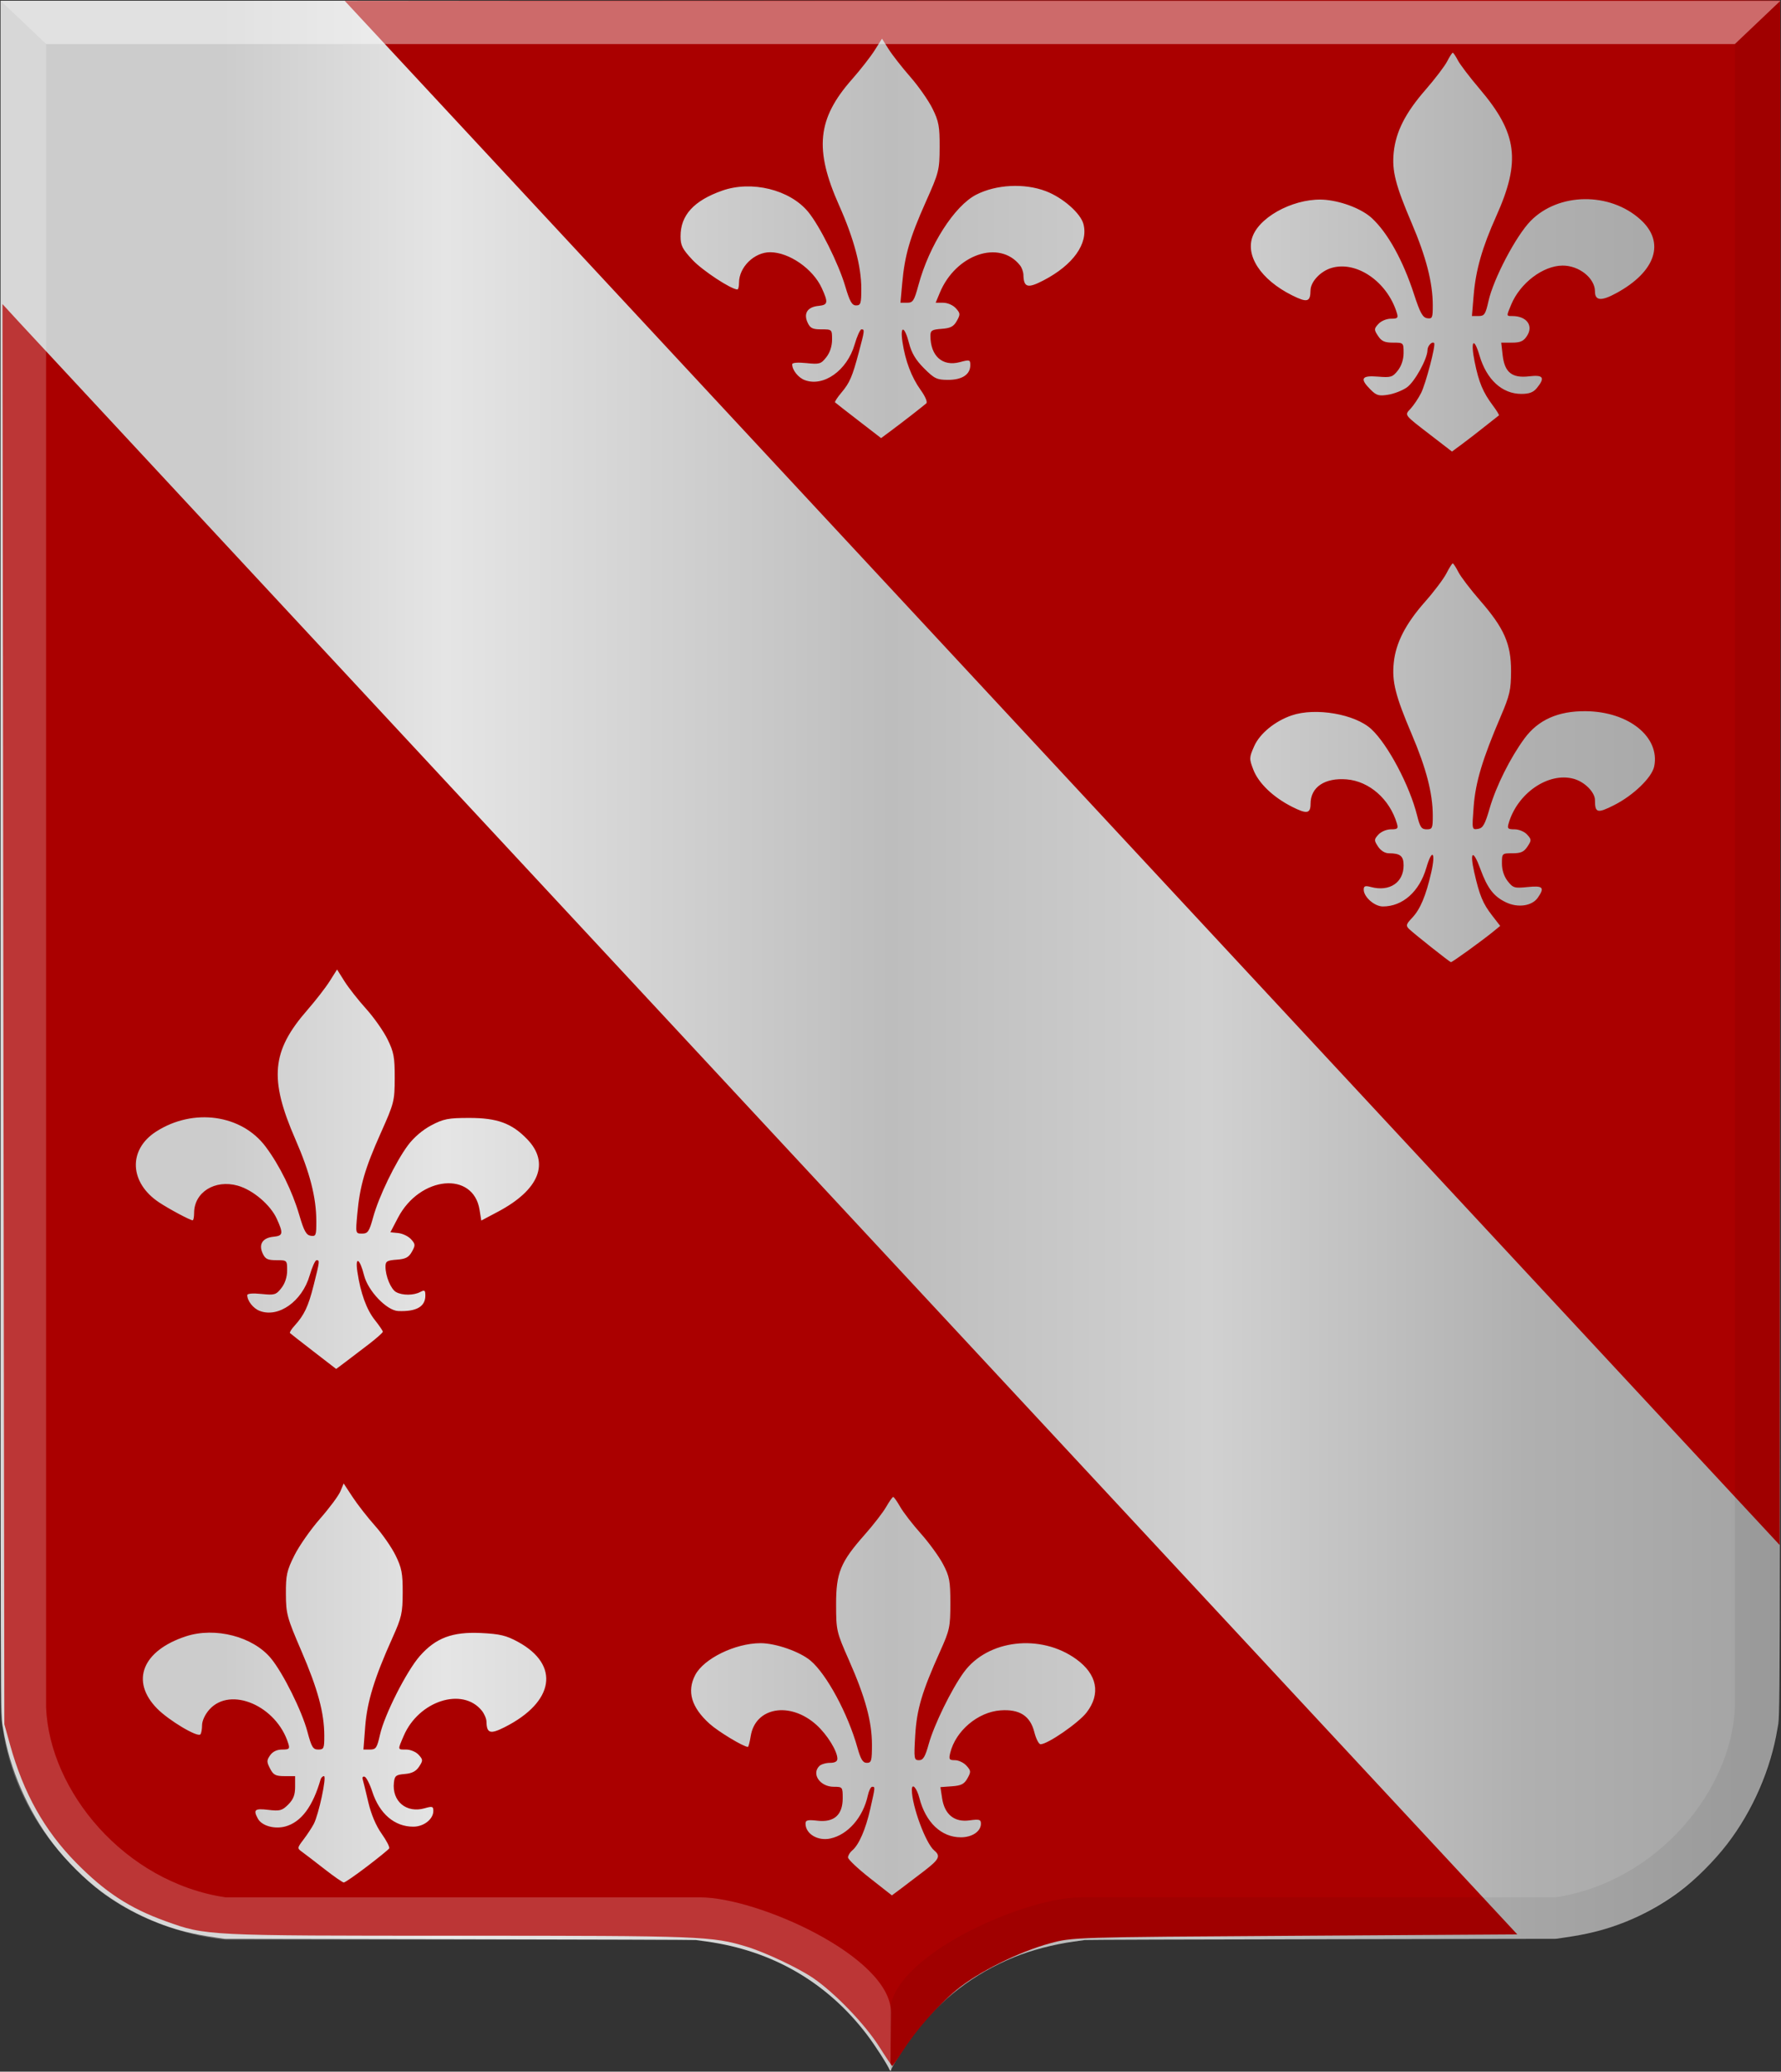 <?xml version="1.0" encoding="UTF-8" standalone="no"?>
<!-- Created with Inkscape (http://www.inkscape.org/) -->

<svg
   xmlns:dc="http://purl.org/dc/elements/1.1/"
   xmlns:cc="http://creativecommons.org/ns#"
   xmlns:rdf="http://www.w3.org/1999/02/22-rdf-syntax-ns#"
   xmlns:svg="http://www.w3.org/2000/svg"
   xmlns="http://www.w3.org/2000/svg"
   xmlns:xlink="http://www.w3.org/1999/xlink"
   xmlns:sodipodi="http://sodipodi.sourceforge.net/DTD/sodipodi-0.dtd"
   xmlns:inkscape="http://www.inkscape.org/namespaces/inkscape"
   width="670"
   height="778.945"
   id="svg23313"
   version="1.1"
   inkscape:version="0.48.4 r9939"
   sodipodi:docname="Nieuw document 90">
  <rect width="100%" height="100%" fill="#333333" stroke="none"/>
  <defs
     id="defs23315">
    <linearGradient
       inkscape:collect="always"
       xlink:href="#linearGradient4070-8-1-1-8-0-7"
       id="linearGradient23243"
       x1="-4965.462"
       y1="-2002.47"
       x2="-4296.022"
       y2="-2002.47"
       gradientUnits="userSpaceOnUse"
       gradientTransform="matrix(-1,0,0,1,-9261.484,0)" />
    <linearGradient
       id="linearGradient4070-8-1-1-8-0-7">
      <stop
         style="stop-color:#a3a3a3;stop-opacity:1;"
         offset="0"
         id="stop4072-1-6-8-6-4-3" />
      <stop
         style="stop-color:#b0b0b0;stop-opacity:1;"
         offset="0.143"
         id="stop4074-8-5-2-7-8-3" />
      <stop
         id="stop4076-6-0-9-0-8-0"
         offset="0.321"
         style="stop-color:#d1d1d1;stop-opacity:1;" />
      <stop
         style="stop-color:#bdbdbd;stop-opacity:1;"
         offset="0.5"
         id="stop4078-0-1-6-8-1-7" />
      <stop
         id="stop4080-2-3-8-1-3-6"
         offset="0.75"
         style="stop-color:#e5e5e5;stop-opacity:1;" />
      <stop
         style="stop-color:#cccccc;stop-opacity:1;"
         offset="0.875"
         id="stop4082-4-2-9-8-6-6" />
      <stop
         id="stop4084-9-6-8-30-7-0"
         offset="1"
         style="stop-color:#cccccc;stop-opacity:1;" />
    </linearGradient>
    <linearGradient
       y2="-2002.47"
       x2="-4296.022"
       y1="-2002.47"
       x1="-4965.462"
       gradientTransform="matrix(-1,0,0,1,-4336.534,2406.382)"
       gradientUnits="userSpaceOnUse"
       id="linearGradient23311"
       xlink:href="#linearGradient4070-8-1-1-8-0-7"
       inkscape:collect="always" />
  </defs>
  <sodipodi:namedview
     id="base"
     pagecolor="#ffffff"
     bordercolor="#666666"
     borderopacity="1.0"
     inkscape:pageopacity="0.0"
     inkscape:pageshadow="2"
     inkscape:zoom="0.35"
     inkscape:cx="-67.138393"
     inkscape:cy="32.472639"
     inkscape:document-units="px"
     inkscape:current-layer="layer1"
     showgrid="false"
     fit-margin-top="0"
     fit-margin-left="0"
     fit-margin-right="0"
     fit-margin-bottom="0"
     inkscape:window-width="1600"
     inkscape:window-height="837"
     inkscape:window-x="-8"
     inkscape:window-y="-8"
     inkscape:window-maximized="1" />
  <g
     inkscape:label="Laag 1"
     inkscape:groupmode="layer"
     id="layer1"
     transform="translate(40.719,-14.461)">
    <path
       style="fill:url(#linearGradient23311);fill-opacity:1"
       d="m 294.529,792.77 c 0,-0.857 5.218,-9.073 8.478,-13.348 10.13,-13.288 22.6,-22.868 37.875,-29.096 6.325,-2.579 14.838,-4.801 22.358,-5.835 1.74,-0.239 3.605,-0.502 4.144,-0.584 0.54,-0.082 40.638,-0.215 89.106,-0.296 l 88.124,-0.147 3.163,-0.463 c 4.703,-0.688 7.802,-1.273 11.324,-2.137 11.302,-2.773 22.599,-8.126 31.975,-15.15 6.122,-4.586 13.019,-11.455 18.015,-17.942 9.532,-12.376 16.427,-28.212 18.858,-43.315 1.023,-6.354 0.964,13.571 0.968,-328.662 l 0.01,-321.063 -334.72,0 -334.72,0 0,321.063 c 0,342.233 -0.054,322.309 0.968,328.662 2.431,15.102 9.325,30.939 18.858,43.315 4.996,6.487 11.893,13.356 18.015,17.942 9.386,7.032 20.661,12.373 31.975,15.15 3.522,0.864 6.621,1.449 11.324,2.137 l 3.163,0.463 88.124,0.147 c 48.468,0.081 88.566,0.214 89.106,0.296 0.54,0.082 2.405,0.345 4.144,0.584 24.652,3.391 45.33,15.382 60.233,34.931 2.948,3.866 7.924,11.614 8.543,13.299 0.172,0.467 0.59,0.502 0.59,0.05 z"
       id="path15028-58-6"
       inkscape:connector-curvature="0" />
    <path
       style="fill:#aa0000"
       d="m 290.04,784.023 c -5.371,-8.479 -16.802,-20.335 -24.92,-25.848 -5.571,-3.783 -17.874,-9.59 -24.821,-11.715 -13.109,-4.009 -17.138,-4.164 -108.361,-4.164 -95.347,-2e-4 -95.182,0.01 -110.375,-5.473 -13.551,-4.888 -22.748,-10.898 -33.674,-22.004 -11.917,-12.113 -19.752,-26.098 -24.813,-44.29 l -2.152,-7.734 -0.358,-267 -0.358,-267 6.438,7 c 3.541,3.85 131.76,141.775 284.931,306.5 l 278.493,299.5 -83.635,0.528 c -83.328,0.526 -83.666,0.536 -92.135,2.828 -11.683,3.161 -27.163,10.876 -35.192,17.54 -7.265,6.029 -15.199,15.065 -20.508,23.355 -1.849,2.888 -3.494,5.25 -3.656,5.25 -0.162,0 -2.368,-3.273 -4.902,-7.273 z m 17.008,-66.153 c 5.584,-4.305 6.185,-5.553 3.677,-7.634 -3.17,-2.631 -8.34,-16.575 -8.412,-22.689 -0.034,-2.894 1.831,-0.925 2.843,3 2.361,9.162 8.248,14.739 15.563,14.746 4.293,0 7.579,-2.221 7.579,-5.132 0,-1.577 -0.588,-1.745 -4.316,-1.234 -5.67,0.777 -9.356,-2.204 -10.284,-8.317 l -0.635,-4.187 4.336,-0.313 c 3.494,-0.252 4.627,-0.834 5.835,-2.995 1.368,-2.447 1.335,-2.862 -0.373,-4.75 -1.03,-1.138 -2.976,-2.068 -4.325,-2.068 -2.172,0 -2.377,-0.315 -1.784,-2.75 2.008,-8.251 10.391,-15.354 18.858,-15.978 7.219,-0.533 11.237,2.044 12.787,8.201 0.627,2.49 1.68,4.528 2.34,4.528 2.673,0 14.273,-8.002 17.313,-11.942 5.405,-7.007 3.993,-14.334 -3.858,-20.021 -13.412,-9.716 -33.347,-7.408 -42.325,4.901 -4.639,6.36 -11.198,19.765 -13.208,26.994 -1.335,4.803 -2.098,6.068 -3.659,6.068 -1.86,0 -1.941,-0.526 -1.428,-9.25 0.582,-9.89 2.529,-16.463 9.405,-31.75 3.569,-7.933 3.823,-9.133 3.819,-18 0,-8.416 -0.317,-10.094 -2.745,-14.706 -1.507,-2.863 -5.268,-8.038 -8.358,-11.5 -3.09,-3.462 -6.58,-7.978 -7.755,-10.036 -1.176,-2.058 -2.362,-3.742 -2.638,-3.742 -0.275,0 -1.466,1.684 -2.646,3.742 -1.181,2.058 -4.786,6.725 -8.012,10.371 -9.21,10.408 -10.845,14.392 -10.823,26.371 0.017,9.768 0.131,10.255 4.875,21 6.124,13.867 8.607,23.008 8.607,31.682 0,6.067 -0.212,6.818 -1.929,6.818 -1.495,0 -2.292,-1.295 -3.542,-5.75 -3.584,-12.778 -11.578,-27.589 -17.645,-32.694 -4.023,-3.385 -13.098,-6.556 -18.765,-6.556 -9.532,0 -21.407,5.789 -24.62,12.002 -3.183,6.155 -1.42,12.127 5.4,18.288 3.285,2.968 12.804,8.71 14.44,8.71 0.223,0 0.698,-1.831 1.056,-4.068 1.744,-10.908 14.848,-13.128 24.74,-4.191 4.026,3.638 7.865,9.846 7.865,12.72 0,1.02 -0.946,1.54 -2.8,1.54 -1.54,0 -3.34,0.54 -4,1.2 -3.028,3.028 0.31,7.8 5.455,7.8 3.278,0 3.345,0.087 3.345,4.326 0,6.243 -3.241,9.133 -9.458,8.432 -3.742,-0.422 -4.539,-0.225 -4.527,1.115 0.036,3.841 4.594,6.58 9.293,5.584 6.638,-1.406 12.372,-7.974 14.149,-16.207 0.386,-1.788 1.116,-3.25 1.622,-3.25 1.188,0 1.199,-0.13 -0.703,8.303 -1.742,7.723 -4.271,13.535 -6.803,15.637 -0.865,0.718 -1.573,1.899 -1.573,2.623 0,0.725 3.712,4.231 8.25,7.791 l 8.25,6.474 3.5,-2.603 c 1.925,-1.432 5.862,-4.425 8.75,-6.651 z m -209.75,-1.574 c 4.335,-3.3 8.111,-6.371 8.391,-6.824 0.28,-0.453 -0.999,-2.945 -2.842,-5.537 -2.136,-3.005 -3.961,-7.328 -5.032,-11.926 -0.925,-3.967 -1.869,-7.813 -2.099,-8.546 -0.23,-0.733 0.107,-1.159 0.748,-0.945 0.642,0.214 1.937,2.751 2.878,5.638 2.707,8.305 8.377,13.14 15.408,13.14 3.962,0 7.55,-2.818 7.55,-5.93 0,-1.701 -0.385,-1.82 -3.239,-1.001 -6.897,1.978 -12.398,-2.631 -11.588,-9.711 0.287,-2.512 0.782,-2.895 4.094,-3.169 2.69,-0.222 4.229,-1.016 5.382,-2.776 1.499,-2.288 1.487,-2.606 -0.172,-4.439 -0.983,-1.086 -3.067,-1.974 -4.632,-1.974 -3.372,0 -3.32,0.273 -0.985,-5.167 5.643,-13.142 22.094,-18.445 29.367,-9.466 0.95,1.173 1.745,3.033 1.765,4.133 0.083,4.435 1.418,4.832 6.905,2.051 18.681,-9.466 20.841,-23.383 4.972,-32.029 -4.452,-2.426 -6.833,-2.996 -13.923,-3.337 -10.776,-0.518 -17.03,1.829 -23.029,8.645 -4.979,5.656 -13.313,22.105 -14.984,29.574 -1.11,4.959 -1.535,5.595 -3.741,5.595 l -2.488,0 0.669,-8.705 c 0.714,-9.284 3.479,-18.273 10.244,-33.295 3.456,-7.675 3.83,-9.325 3.855,-17 0.023,-7.247 -0.372,-9.311 -2.676,-14 -1.487,-3.025 -4.971,-8.044 -7.744,-11.153 -2.772,-3.109 -6.559,-7.959 -8.415,-10.776 l -3.374,-5.123 -1.23,2.969 c -0.676,1.633 -4.115,6.258 -7.641,10.276 -3.526,4.019 -7.87,10.224 -9.652,13.789 -2.864,5.728 -3.236,7.415 -3.202,14.5 0.037,7.516 0.403,8.863 5.854,21.518 6.162,14.305 8.561,23.174 8.589,31.75 0.016,4.811 -0.174,5.25 -2.273,5.25 -1.984,0 -2.531,-0.903 -4.086,-6.75 -2.074,-7.797 -9.156,-22.031 -13.7,-27.534 -6.773,-8.203 -20.985,-11.888 -31.977,-8.293 -16.401,5.365 -20.994,16.838 -10.87,27.154 4.355,4.437 15.131,10.883 16.278,9.737 0.356,-0.356 0.647,-1.915 0.647,-3.465 0,-1.661 1.129,-4.081 2.75,-5.895 7.934,-8.879 25.315,-1.388 29.691,12.796 0.614,1.989 0.345,2.25 -2.317,2.25 -1.947,0 -3.543,0.759 -4.516,2.149 -1.33,1.899 -1.334,2.481 -0.031,5 1.246,2.409 2.09,2.851 5.449,2.851 l 3.974,0 0,4.045 c 0,3.017 -0.657,4.702 -2.584,6.629 -2.293,2.293 -3.137,2.518 -7.5,2.002 -5.102,-0.604 -5.736,-0.076 -3.937,3.284 1.452,2.713 6.273,4.085 10.376,2.952 5.927,-1.636 10.306,-7.486 13.224,-17.663 0.197,-0.688 0.774,-1.25 1.281,-1.25 1.111,0 -1.993,14.501 -3.856,18.016 -0.724,1.366 -2.441,3.968 -3.815,5.782 -2.428,3.204 -2.445,3.336 -0.594,4.663 1.048,0.751 4.83,3.651 8.405,6.444 3.575,2.793 6.864,5.082 7.309,5.087 0.445,0.01 4.356,-2.691 8.691,-5.991 z m 0.75,-196.426 c 2.887,-2.226 5.25,-4.329 5.25,-4.673 0,-0.344 -1.351,-2.326 -3.003,-4.405 -3.13,-3.938 -5.365,-10.098 -6.563,-18.088 -0.916,-6.108 0.886,-5.164 2.519,1.319 1.468,5.828 8.531,13.207 12.815,13.388 6.834,0.288 10.232,-1.64 10.232,-5.805 0,-2.043 -0.274,-2.234 -1.934,-1.345 -2.438,1.305 -6.644,1.331 -9.026,0.056 -1.986,-1.063 -4.039,-5.95 -4.039,-9.613 0,-1.98 0.576,-2.335 4.218,-2.601 3.368,-0.245 4.52,-0.848 5.717,-2.989 1.364,-2.44 1.335,-2.863 -0.323,-4.694 -1.002,-1.107 -3.16,-2.15 -4.796,-2.318 l -2.974,-0.305 2.872,-5.482 c 8.22,-15.691 28.333,-17.632 30.68,-2.96 l 0.646,4.038 6.23,-3.298 c 15.594,-8.255 19.673,-18.402 10.991,-27.342 -5.793,-5.965 -11.224,-7.947 -21.761,-7.942 -7.885,0 -9.651,0.346 -14.254,2.764 -3.244,1.704 -6.6,4.569 -8.773,7.491 -4.669,6.277 -10.947,19.227 -13.081,26.981 -1.519,5.519 -2.009,6.25 -4.194,6.25 -2.47,0 -2.473,-0.011 -1.801,-7.423 0.949,-10.467 2.862,-17.054 8.839,-30.419 5.02,-11.227 5.214,-11.991 5.239,-20.658 0.022,-7.808 -0.336,-9.736 -2.703,-14.556 -1.501,-3.056 -5.142,-8.231 -8.092,-11.5 -2.95,-3.269 -6.608,-7.924 -8.129,-10.344 l -2.766,-4.4 -2.778,4.4 c -1.528,2.42 -5.315,7.304 -8.415,10.852 -13.459,15.405 -14.421,25.826 -4.487,48.595 5.479,12.556 7.851,21.823 7.878,30.773 0.016,5.365 -0.148,5.795 -2.1,5.5 -1.695,-0.256 -2.556,-1.816 -4.314,-7.82 -2.629,-8.978 -7.377,-18.615 -12.642,-25.661 -9.088,-12.161 -27.24,-14.669 -41.215,-5.693 -10.606,6.812 -10.074,19.215 1.143,26.638 3.851,2.549 11.674,6.716 12.607,6.716 0.297,0 0.541,-1.238 0.543,-2.75 0.011,-7.794 7.813,-12.681 16.406,-10.275 5.694,1.594 12.315,7.209 14.705,12.47 2.524,5.557 2.37,6.381 -1.263,6.742 -4.083,0.406 -5.638,2.79 -4.068,6.236 0.979,2.148 1.844,2.578 5.196,2.578 4.002,0 4.021,0.019 4.021,3.865 0,2.451 -0.793,4.874 -2.169,6.622 -2.009,2.554 -2.563,2.717 -7.5,2.207 -3.233,-0.334 -5.331,-0.159 -5.331,0.443 0,2.157 2.25,5.007 4.684,5.932 7.088,2.695 15.96,-3.596 18.786,-13.32 0.919,-3.163 2.09,-5.75 2.6,-5.75 1.24,0 1.208,0.269 -1.106,9.456 -2.017,8.006 -3.513,11.152 -7.268,15.29 -1.121,1.235 -1.849,2.434 -1.618,2.664 0.231,0.23 4.233,3.359 8.893,6.953 l 8.473,6.535 3.527,-2.639 c 1.94,-1.451 5.89,-4.46 8.777,-6.686 z M 358.892,305.102 88.985,14.796 358.807,14.544 c 148.402,-0.139 269.973,-0.1 270.158,0.085 0.185,0.185 0.224,130.936 0.085,290.557 l -0.252,290.221 -269.907,-290.306 z m 152.728,66.735 c 3.399,-2.453 7.495,-5.532 9.102,-6.844 l 2.923,-2.385 -3.027,-3.906 c -3.496,-4.511 -4.734,-7.49 -6.712,-16.153 -1.844,-8.075 -0.472,-8.894 2.276,-1.358 2.651,7.27 5.034,10.362 9.688,12.571 4.474,2.123 9.739,1.358 11.901,-1.729 2.718,-3.881 2.002,-4.642 -3.802,-4.043 -4.937,0.51 -5.491,0.347 -7.5,-2.207 -1.375,-1.749 -2.169,-4.171 -2.169,-6.622 0,-3.839 0.027,-3.865 3.977,-3.865 3.149,0 4.321,-0.526 5.632,-2.526 1.55,-2.365 1.541,-2.651 -0.132,-4.5 -1,-1.105 -3.069,-1.974 -4.699,-1.974 -2.547,0 -2.83,-0.282 -2.259,-2.25 3.295,-11.34 14.927,-19.323 24.427,-16.764 4.138,1.114 8.054,5.037 8.054,8.068 0,4.801 0.89,5.031 7.176,1.858 7.286,-3.678 14.278,-10.435 15.112,-14.605 2.213,-11.066 -9.629,-20.586 -25.789,-20.732 -10.371,-0.093 -17.891,3.262 -23.043,10.283 -5.344,7.282 -10.672,17.959 -13.046,26.143 -1.807,6.231 -2.56,7.558 -4.447,7.84 -2.258,0.338 -2.268,0.284 -1.6,-8.4 0.709,-9.217 3.288,-17.804 10.196,-33.94 3.39,-7.919 3.855,-9.961 3.869,-17 0.02,-10.205 -2.575,-16.121 -11.626,-26.505 -3.594,-4.122 -7.281,-8.958 -8.193,-10.745 -0.913,-1.788 -1.864,-3.25 -2.114,-3.25 -0.25,0 -1.318,1.688 -2.374,3.75 -1.056,2.062 -4.664,6.853 -8.018,10.646 -7.342,8.303 -11.026,15.462 -11.796,22.928 -0.736,7.13 0.598,12.428 6.8,27.008 5.429,12.763 7.849,22.11 7.877,30.419 0.016,4.824 -0.17,5.25 -2.293,5.25 -1.955,0 -2.512,-0.808 -3.617,-5.25 -2.787,-11.201 -11.015,-26.706 -17.21,-32.433 -6.126,-5.662 -20.981,-8.22 -29.962,-5.159 -6.303,2.148 -12.006,6.828 -14.105,11.574 -1.889,4.27 -1.904,4.69 -0.33,8.812 1.941,5.082 7.437,10.358 14.538,13.956 5.602,2.839 6.998,2.614 6.998,-1.126 0,-6.247 5.345,-9.843 13.612,-9.158 8.477,0.703 16.133,7.417 18.852,16.532 0.588,1.972 0.311,2.25 -2.241,2.25 -1.63,0 -3.699,0.87 -4.699,1.974 -1.673,1.849 -1.682,2.135 -0.132,4.5 1.007,1.537 2.592,2.526 4.05,2.526 4.299,0 5.559,1.031 5.559,4.551 0,6.472 -5.287,9.984 -12.25,8.139 -2.209,-0.585 -2.75,-0.394 -2.75,0.976 0,2.766 4.059,6.333 7.206,6.333 7.465,0 13.749,-5.6 16.36,-14.579 2.152,-7.404 3.605,-5.944 1.824,1.833 -2.014,8.791 -4.128,13.807 -7.168,17.01 -2.289,2.411 -2.438,2.947 -1.173,4.197 1.652,1.632 15.282,12.433 15.771,12.497 0.176,0.023 3.101,-1.964 6.5,-4.417 z m 6.179,-196.959 c 2.75,-2.192 5.158,-4.09 5.351,-4.218 0.193,-0.128 -0.766,-1.725 -2.132,-3.548 -3.875,-5.174 -5.373,-8.739 -6.984,-16.608 -1.631,-7.973 -0.324,-9.647 1.832,-2.346 2.679,9.072 8.513,14.411 15.748,14.411 2.987,0 4.521,-0.588 5.865,-2.247 3.147,-3.887 2.4,-5 -2.934,-4.368 -6.45,0.764 -9.245,-1.462 -9.976,-7.947 l -0.531,-4.71 4.015,0 c 3.184,0 4.356,-0.52 5.66,-2.51 2.54,-3.877 -0.112,-7.49 -5.497,-7.49 -2.302,0 -2.289,0.133 -0.42,-4.341 3.37,-8.066 11.971,-14.588 19.302,-14.637 6.217,-0.041 12.2,4.731 12.2,9.732 0,3.52 2.387,3.705 8.05,0.622 14.873,-8.095 18.491,-19.137 9.061,-27.657 -11.548,-10.433 -30.828,-10.187 -41.324,0.527 -5.495,5.609 -13.966,21.724 -15.853,30.158 -1.109,4.957 -1.536,5.595 -3.737,5.595 l -2.485,0 0.648,-7.767 c 0.797,-9.559 3.201,-17.976 8.512,-29.807 9.31,-20.74 7.952,-31.118 -6.261,-47.836 -3.699,-4.351 -7.386,-9.188 -8.194,-10.75 -0.808,-1.562 -1.67,-2.84 -1.917,-2.84 -0.247,0 -1.195,1.462 -2.108,3.25 -0.913,1.788 -4.6,6.623 -8.193,10.745 -7.514,8.62 -11.104,15.69 -11.904,23.442 -0.719,6.962 0.64,12.306 6.793,26.71 5.375,12.584 7.868,22.271 7.896,30.672 0.016,4.86 -0.166,5.292 -2.105,5 -1.703,-0.257 -2.679,-2.033 -4.948,-9.007 -4.131,-12.7 -9.872,-23.071 -15.832,-28.597 -3.618,-3.354 -10.742,-6.209 -17.17,-6.881 -10.643,-1.112 -24.292,5.508 -27.58,13.377 -3.099,7.416 2.894,16.596 14.685,22.492 5.7,2.85 6.921,2.531 6.953,-1.819 0.024,-3.245 3.711,-7.213 7.859,-8.456 9.402,-2.817 20.97,5.094 24.596,16.821 0.611,1.978 0.343,2.25 -2.217,2.25 -1.63,0 -3.699,0.87 -4.699,1.974 -1.673,1.849 -1.682,2.135 -0.132,4.5 1.31,2 2.482,2.526 5.632,2.526 3.95,0 3.977,0.026 3.977,3.865 0,2.446 -0.793,4.873 -2.16,6.611 -1.976,2.512 -2.614,2.708 -7.5,2.303 -6.198,-0.514 -6.91,0.743 -2.769,4.884 2.22,2.22 3.128,2.482 6.645,1.92 2.241,-0.358 5.411,-1.603 7.045,-2.767 2.939,-2.093 7.711,-10.738 7.73,-14.005 0.01,-1.603 1.73,-3.422 2.504,-2.648 0.687,0.687 -3.158,15.355 -4.939,18.839 -0.984,1.925 -2.72,4.519 -3.859,5.763 -2.393,2.616 -2.786,2.096 7.653,10.139 l 7.85,6.048 3.65,-2.691 c 2.008,-1.48 5.9,-4.485 8.65,-6.677 z m -215.5,-4.418 c 2.475,-1.928 4.92,-3.871 5.432,-4.317 0.55,-0.478 -0.323,-2.562 -2.128,-5.079 -3.428,-4.78 -5.76,-10.939 -6.82,-18.018 -0.959,-6.405 0.788,-6.114 2.46,0.41 0.961,3.748 2.51,6.347 5.663,9.5 3.889,3.889 4.829,4.34 9.038,4.34 5.281,0 8.355,-2.03 8.355,-5.516 0,-2.081 -0.225,-2.146 -3.953,-1.151 -6.524,1.741 -11.047,-2.322 -11.047,-9.925 0,-1.98 0.576,-2.335 4.218,-2.601 3.368,-0.245 4.52,-0.848 5.717,-2.989 1.368,-2.447 1.335,-2.862 -0.373,-4.75 -1.061,-1.172 -3.11,-2.068 -4.73,-2.068 l -2.858,0 1.556,-3.75 c 6.013,-14.492 22.462,-20.101 30.189,-10.296 0.67,0.85 1.239,2.446 1.265,3.546 0.113,4.786 1.593,5.194 7.566,2.088 11.159,-5.802 16.866,-13.814 15.035,-21.107 -1.03,-4.105 -7.806,-10.044 -14.22,-12.464 -8.052,-3.038 -18.608,-2.497 -26.119,1.338 -8.184,4.179 -17.689,19.02 -21.721,33.914 -1.629,6.018 -2.086,6.731 -4.311,6.731 l -2.49,0 0.673,-7.423 c 0.948,-10.457 2.86,-17.044 8.829,-30.419 5.002,-11.207 5.205,-12.006 5.239,-20.658 0.031,-7.82 -0.321,-9.721 -2.683,-14.5 -1.495,-3.025 -5.253,-8.393 -8.35,-11.929 -3.097,-3.536 -6.76,-8.216 -8.139,-10.4 l -2.507,-3.971 -2.778,4.4 c -1.528,2.42 -5.361,7.325 -8.517,10.9 -13.063,14.796 -14.24,26.312 -4.841,47.383 5.549,12.44 8.351,22.935 8.351,31.277 0,5.628 -0.22,6.34 -1.958,6.34 -1.567,0 -2.386,-1.449 -4.101,-7.25 -2.505,-8.474 -9.585,-22.665 -13.938,-27.936 -6.895,-8.35 -21.255,-11.882 -32.358,-7.96 -10.654,3.764 -15.645,9.232 -15.645,17.139 0,3.473 0.683,4.823 4.513,8.917 3.72,3.976 14.545,11.089 16.877,11.089 0.336,0 0.61,-1.147 0.61,-2.55 0,-5.856 5.741,-11.463 11.718,-11.445 7.146,0.022 16.122,6.26 19.416,13.494 2.503,5.496 2.344,6.326 -1.283,6.687 -4.083,0.406 -5.638,2.79 -4.068,6.236 0.979,2.148 1.844,2.578 5.196,2.578 4.002,0 4.021,0.019 4.021,3.865 0,2.451 -0.793,4.874 -2.169,6.622 -2.009,2.554 -2.563,2.717 -7.5,2.207 -3.233,-0.334 -5.331,-0.159 -5.331,0.443 0,2.157 2.25,5.007 4.684,5.932 7.088,2.695 15.96,-3.596 18.786,-13.32 0.919,-3.163 2.09,-5.75 2.6,-5.75 1.237,0 1.194,0.376 -0.969,8.5 -2.504,9.402 -3.431,11.549 -6.628,15.349 -1.498,1.78 -2.554,3.403 -2.348,3.607 0.206,0.204 4.187,3.312 8.847,6.907 l 8.473,6.535 3.527,-2.614 c 1.94,-1.438 5.553,-4.192 8.027,-6.12 z"
       id="path23235"
       inkscape:connector-curvature="0" />
    <path
       style="opacity:0.214;fill:#ffffff;fill-opacity:1;stroke:#000000;stroke-width:0.218px;stroke-linecap:butt;stroke-linejoin:miter;stroke-opacity:0"
       d="m -40.453,14.789 17.076,16.23 0,625.463 c 1.23,31.18 29.266,65.653 67.492,71.389 l 178.611,0 c 21.406,0 71.744,22.239 71.744,43.294 l -0.23,21.847 c -19.51,-34.513 -47.048,-46.309 -73.3,-49.196 l -0.012,0 -176.813,0 c -42.542,-4.163 -82.2,-40.406 -84.568,-87.334 z"
       id="path15042-8-9"
       inkscape:connector-curvature="0"
       sodipodi:nodetypes="cccccccccccc" />
    <path
       style="opacity:0.194;fill:#000000;fill-opacity:0.316;stroke:#000000;stroke-width:0.218px;stroke-linecap:butt;stroke-linejoin:miter;stroke-opacity:0"
       d="m 629,14.784 -17.076,16.23 0,625.463 c -1.23,31.18 -29.266,65.653 -67.492,71.389 l -178.611,0 c -21.406,0 -71.744,22.239 -71.744,43.294 l 0.23,21.847 c 19.51,-34.513 47.048,-46.309 73.3,-49.196 l 0.012,0 176.813,0 c 42.542,-4.163 82.2,-40.406 84.568,-87.334 z"
       id="path15042-7-4-9"
       inkscape:connector-curvature="0"
       sodipodi:nodetypes="cccccccccccc" />
    <path
       style="fill:#ffffff;fill-opacity:0.415;stroke:#000000;stroke-width:0.218px;stroke-linecap:butt;stroke-linejoin:miter;stroke-opacity:0"
       d="m 629.021,14.789 -17.096,16.23 -635.302,0 -17.076,-16.23 z"
       id="path15070-0-53"
       inkscape:connector-curvature="0" />
  </g>
</svg>
